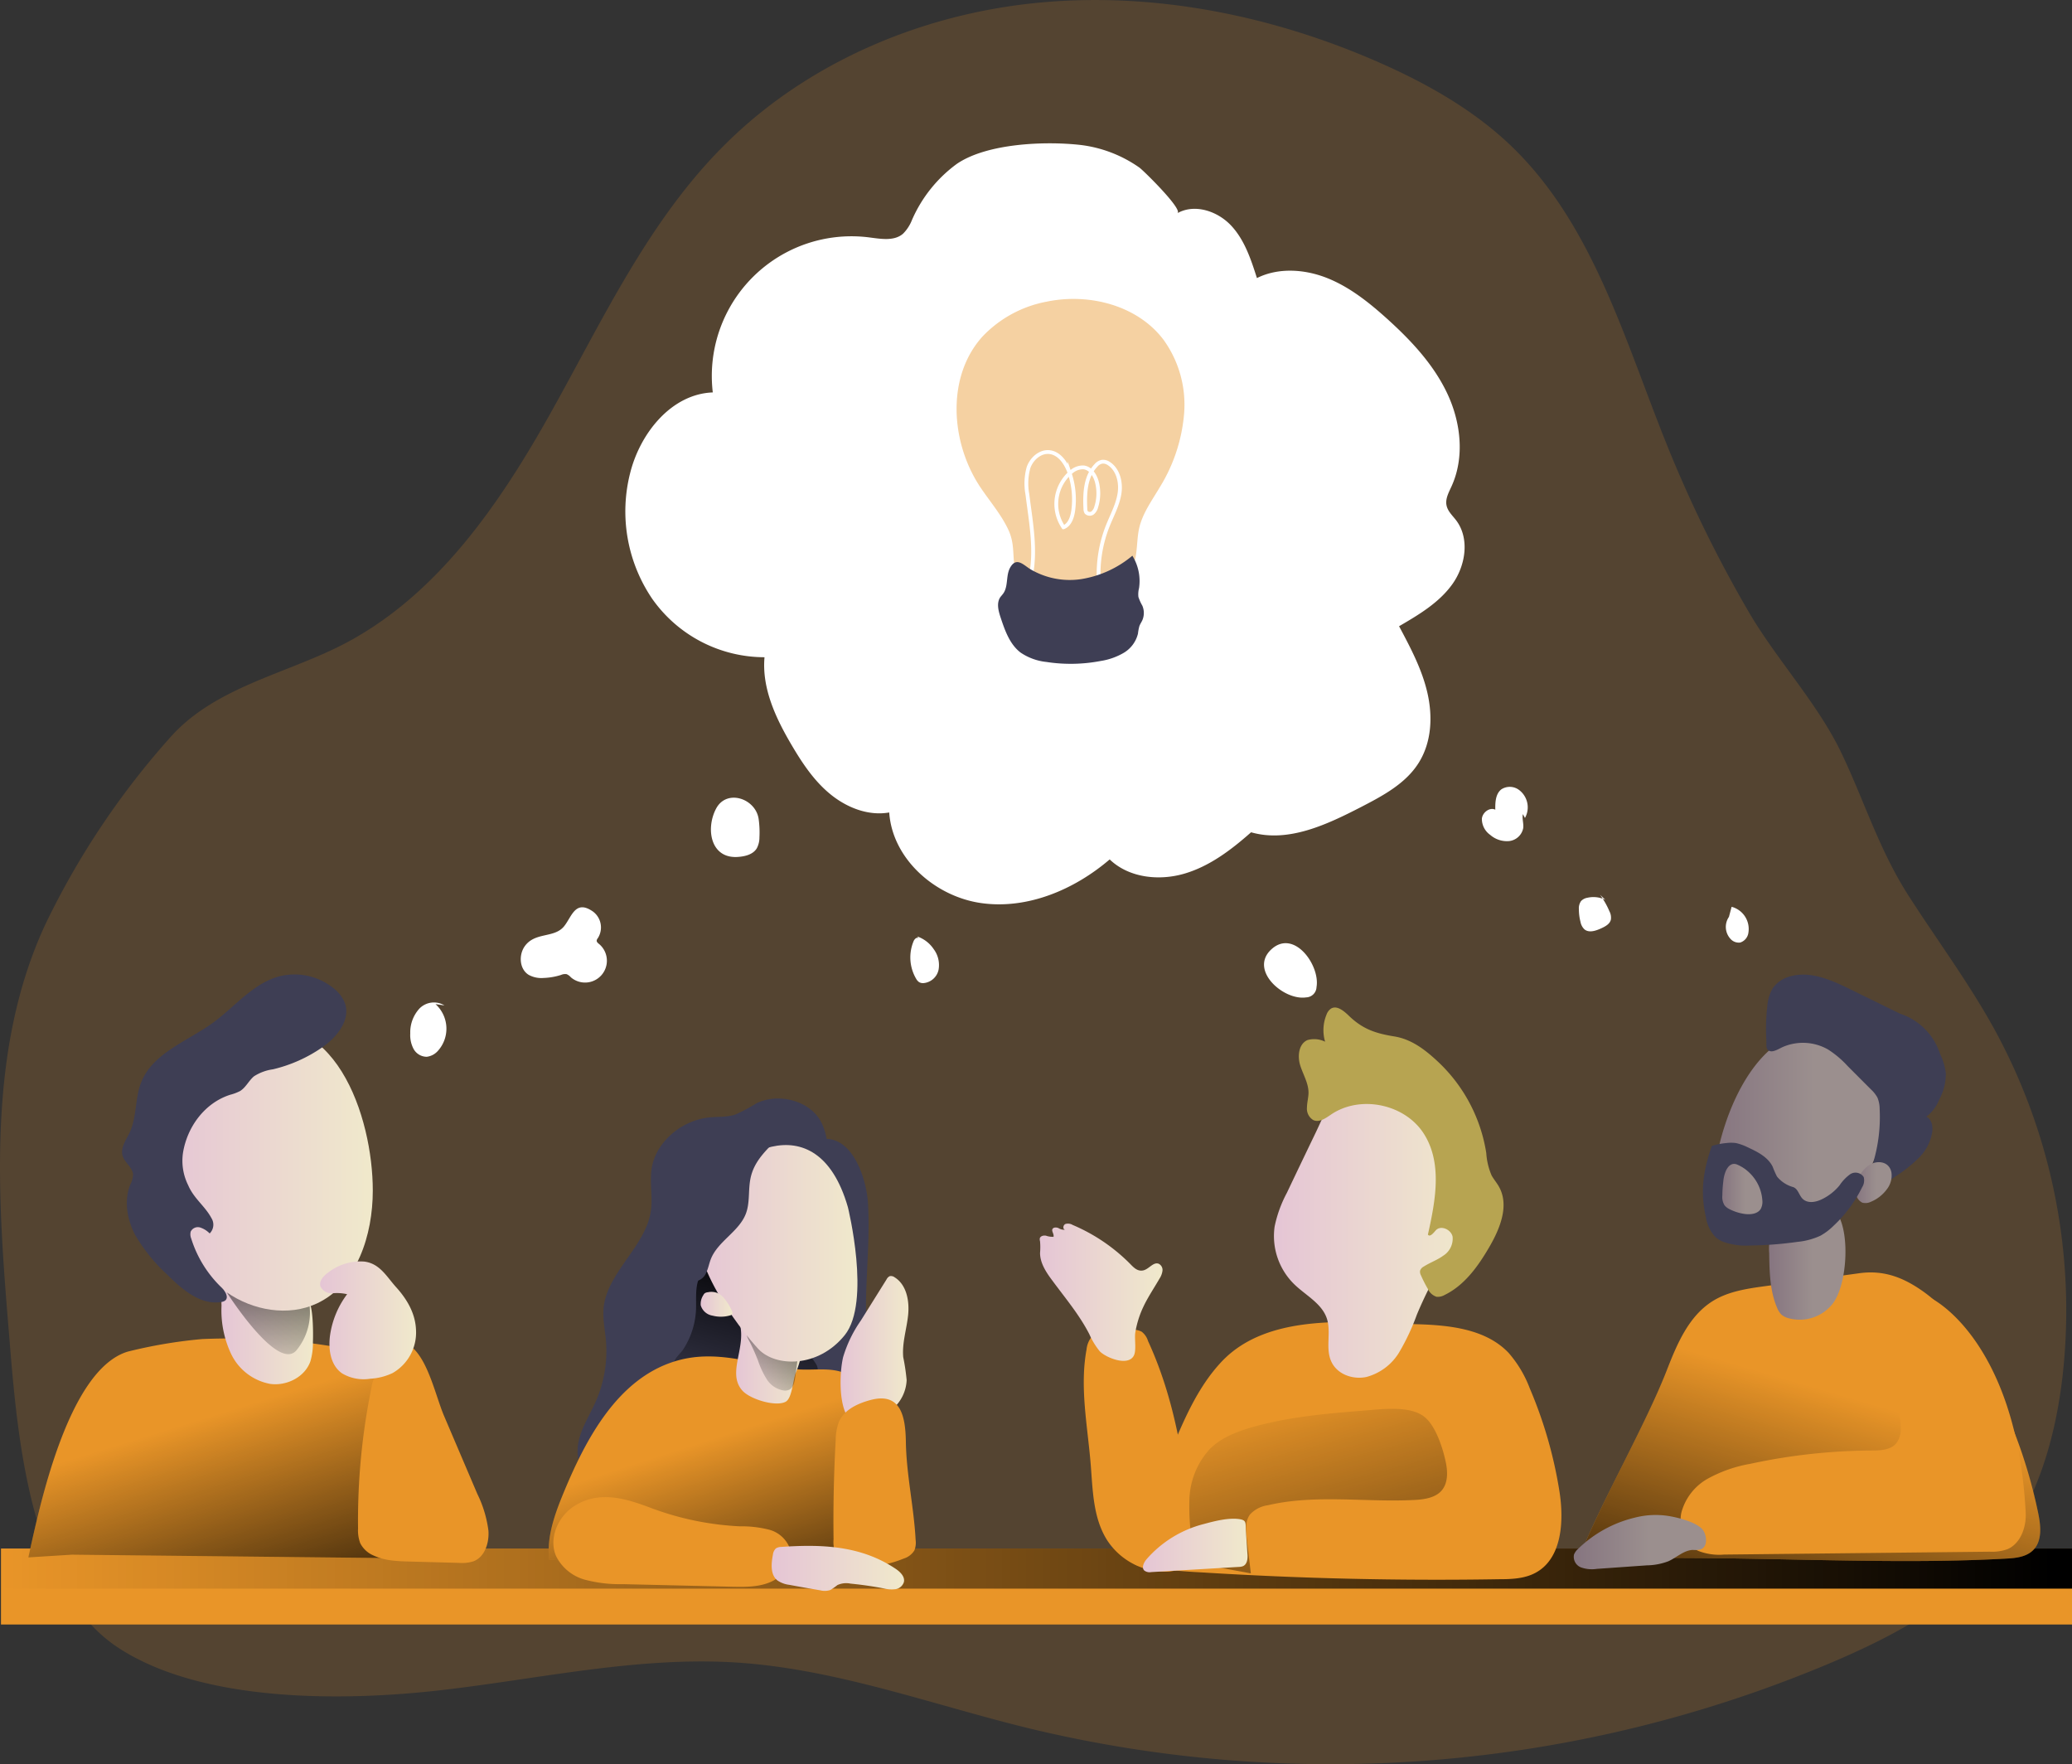 <svg id="Layer_1" data-name="Layer 1" xmlns="http://www.w3.org/2000/svg" xmlns:xlink="http://www.w3.org/1999/xlink" viewBox="0 0 424.64 361.51"><rect x="0" y="0" width="424.64" height="361.51" fill="#333333" stroke="none"/><defs><linearGradient id="linear-gradient" x1="168.47" y1="299.34" x2="178.2" y2="264.05" gradientUnits="userSpaceOnUse"><stop offset="0" stop-opacity="0"/><stop offset="0.99"/></linearGradient><linearGradient id="linear-gradient-2" x1="0.2" y1="321.41" x2="424.64" y2="321.41" xlink:href="#linear-gradient"/><linearGradient id="linear-gradient-3" x1="161.69" y1="303" x2="182.67" y2="368.27" gradientUnits="userSpaceOnUse"><stop offset="0" stop-opacity="0"/><stop offset="0.8"/></linearGradient><linearGradient id="linear-gradient-4" x1="63.21" y1="296.99" x2="85.06" y2="367.8" xlink:href="#linear-gradient-3"/><linearGradient id="linear-gradient-5" x1="64.3" y1="279.43" x2="83.08" y2="279.43" gradientUnits="userSpaceOnUse"><stop offset="0" stop-color="#e5c5d5"/><stop offset="0.42" stop-color="#ead4d1"/><stop offset="1" stop-color="#f0e9cb"/></linearGradient><linearGradient id="linear-gradient-6" x1="72.47" y1="290.64" x2="75.85" y2="252.29" xlink:href="#linear-gradient"/><linearGradient id="linear-gradient-7" x1="398.67" y1="293.69" x2="378.27" y2="363.33" xlink:href="#linear-gradient"/><linearGradient id="linear-gradient-8" x1="381.5" y1="265.7" x2="397.13" y2="265.7" gradientUnits="userSpaceOnUse"><stop offset="0" stop-color="#867580"/><stop offset="0.57" stop-color="#9b8f8e"/></linearGradient><linearGradient id="linear-gradient-9" x1="232" y1="271.92" x2="257.17" y2="271.92" xlink:href="#linear-gradient-5"/><linearGradient id="linear-gradient-10" x1="283.1" y1="292.13" x2="305.54" y2="377.5" xlink:href="#linear-gradient"/><linearGradient id="linear-gradient-11" x1="341.42" y1="323.09" x2="368.53" y2="323.09" xlink:href="#linear-gradient-8"/><linearGradient id="linear-gradient-12" x1="51.8" y1="246.47" x2="95.32" y2="246.47" xlink:href="#linear-gradient-5"/><linearGradient id="linear-gradient-13" x1="84.53" y1="277.64" x2="104.19" y2="277.64" xlink:href="#linear-gradient-5"/><linearGradient id="linear-gradient-14" x1="279.98" y1="258.87" x2="320.02" y2="258.87" xlink:href="#linear-gradient-5"/><linearGradient id="linear-gradient-15" x1="370.03" y1="239.3" x2="406.26" y2="239.3" xlink:href="#linear-gradient-8"/><linearGradient id="linear-gradient-16" x1="399.2" y1="249.45" x2="406.61" y2="249.45" xlink:href="#linear-gradient-8"/><linearGradient id="linear-gradient-17" x1="371.87" y1="250.74" x2="380.1" y2="250.74" xlink:href="#linear-gradient-8"/><linearGradient id="linear-gradient-18" x1="191.17" y1="283.65" x2="205.11" y2="283.65" xlink:href="#linear-gradient-5"/><linearGradient id="linear-gradient-19" x1="177.07" y1="328.49" x2="204.21" y2="328.49" xlink:href="#linear-gradient-5"/><linearGradient id="linear-gradient-20" x1="169.36" y1="285.02" x2="183.61" y2="285.02" xlink:href="#linear-gradient-5"/><linearGradient id="linear-gradient-21" x1="171.8" y1="293.1" x2="187.86" y2="268.29" xlink:href="#linear-gradient"/><linearGradient id="linear-gradient-22" x1="161.63" y1="263.92" x2="194.65" y2="263.92" xlink:href="#linear-gradient-5"/><linearGradient id="linear-gradient-23" x1="162.51" y1="274.4" x2="169.03" y2="274.4" xlink:href="#linear-gradient-5"/><linearGradient id="linear-gradient-24" x1="253.15" y1="323.79" x2="274.58" y2="323.79" xlink:href="#linear-gradient-5"/></defs><title>Looking for idea with team</title><path d="M20.73,280c-2.34-28.21-4.44-57.91,7.53-83.57A164.3,164.3,0,0,1,54,158c9.24-10.22,23.76-12.83,35.55-19,19.1-10,31.89-28.77,42.4-47.59s19.8-38.81,35-54.13C183.81,20.22,207.15,10.19,231,7.75s48.19,2.4,70.18,12c10.08,4.41,19.85,9.9,27.75,17.57,16.58,16.11,23,39.61,31.65,61.05a263.44,263.44,0,0,0,16.72,34.12c5.67,9.72,14.1,18.73,18.92,28.75s7.75,19.95,13.92,29.53c5.82,9.05,12.26,17.72,17.47,27.16a120.07,120.07,0,0,1,14,71.31c-1.47,12.57-5.13,25.23-12.92,35.2-8.51,10.89-21.16,17.66-33.86,23.11a263.48,263.48,0,0,1-165.55,13.59c-19.67-4.85-39-12-59.18-13.34-20.38-1.34-40.61,3.34-60.9,5.66-19.66,2.25-48.74,2.64-66.06-8.72C24.51,332.51,22.36,299.7,20.73,280Z" transform="translate(-18.92 -7.12)" fill="#e99528" opacity="0.18" style="isolation:isolate"/><path d="M196.8,253.57c.58,9.25-1,18.56-.14,27.79.3,3,.85,6.14-.15,9a10.32,10.32,0,0,1-5.1,5.62c-5.47,2.8-12.58,1-16.85-3.45s-6-10.86-5.65-17,2.49-12,5.05-17.6c2.3-5,6.18-14.87,11.87-17C193.18,238.25,196.48,248.33,196.8,253.57Z" transform="translate(-18.92 -7.12)" fill="#3e3e54"/><path d="M187.09,236.82c-2.29-4.14-8.62-5.87-13.19-3.6a34.34,34.34,0,0,1-4.23,2.26c-1.72.58-3.59.43-5.39.61-5.79.6-10.92,5.11-11.79,10.35-.49,3,.27,6-.21,9-1.13,7.08-8.86,12.42-9.64,19.53-.25,2.31.27,4.61.47,6.91a25.64,25.64,0,0,1-2.18,12.61c-1.27,2.83-3.06,5.53-3.53,8.54-.93,6,4.1,11.76,10.4,13.6s13.38.39,19.35-2.44c6.58-3.12,12.44-8.23,14.42-14.7,3.1-10.09-3.71-20.82-.65-30.92a56.61,56.61,0,0,1,3-6.85C186.92,255.16,190.79,243.53,187.09,236.82Z" transform="translate(-18.92 -7.12)" fill="#3e3e54"/><path d="M161.57,275.31c.07-2.73-.36-6,1.72-7.73a1.17,1.17,0,0,1,.64-.31,1.35,1.35,0,0,1,.66.21,21.72,21.72,0,0,1,6,4.85c2.08,2.41,3.7,5.33,6.38,7,1.08.69,2.29,1.15,3.41,1.75a15,15,0,0,1,5.64,5.33,2.48,2.48,0,0,1,.47,1.89c-.25.85-1.23,1.22-2.1,1.39a33.12,33.12,0,0,1-7.58.4q-5.18-.14-10.35-.42a29.77,29.77,0,0,1-6.59-.87c-.92-.26-2.61-.9-2.84-2s1.28-2.22,1.89-3.15A16.27,16.27,0,0,0,161.57,275.31Z" transform="translate(-18.92 -7.12)" fill="url(#linear-gradient)"/><rect x="0.2" y="317.3" width="424.44" height="15.57" fill="#e99528"/><rect x="0.2" y="317.3" width="424.44" height="8.22" fill="url(#linear-gradient-2)"/><path d="M198,300.52l3.23,26.77a584.39,584.39,0,0,1-69.78-.6c-.52-4.81,1.25-9.55,3.1-14,4.6-11.08,11.06-22.94,22.49-26.57,8.74-2.78,16.41.69,25,1.55,4.26.43,8.93-1,12.3,2.39C196.92,292.66,197.57,297,198,300.52Z" transform="translate(-18.92 -7.12)" fill="#e99528"/><path d="M198,300.52l3.23,26.77a584.39,584.39,0,0,1-69.78-.6c-.52-4.81,1.25-9.55,3.1-14,4.6-11.08,11.06-22.94,22.49-26.57,8.74-2.78,16.41.69,25,1.55,4.26.43,8.93-1,12.3,2.39C196.92,292.66,197.57,297,198,300.52Z" transform="translate(-18.92 -7.12)" fill="url(#linear-gradient-3)"/><path d="M95.39,284.7c2.72.65,5.51,1.44,7.7,3.18a18.55,18.55,0,0,1,4.16,5.18,74.4,74.4,0,0,1,10,29.27,4.46,4.46,0,0,1-.2,2.51c-.75,1.52-2.81,1.71-4.51,1.69l-78.9-.85-8.91.56c2-8.88,7.82-38.34,20.35-42.16a98.86,98.86,0,0,1,15.29-2.58,146.56,146.56,0,0,1,16.1.22A120.87,120.87,0,0,1,95.39,284.7Z" transform="translate(-18.92 -7.12)" fill="#e99528"/><path d="M95.39,284.7c2.72.65,5.51,1.44,7.7,3.18a18.55,18.55,0,0,1,4.16,5.18,74.4,74.4,0,0,1,10,29.27,4.46,4.46,0,0,1-.2,2.51c-.75,1.52-2.81,1.71-4.51,1.69l-78.9-.85-8.91.56c2-8.88,7.82-38.34,20.35-42.16a98.86,98.86,0,0,1,15.29-2.58,146.56,146.56,0,0,1,16.1.22A120.87,120.87,0,0,1,95.39,284.7Z" transform="translate(-18.92 -7.12)" fill="url(#linear-gradient-4)"/><path d="M83.05,282.14a13.27,13.27,0,0,1-.5,3.87c-1.1,3.27-4.9,5.17-8.31,4.67a11.12,11.12,0,0,1-7.92-6.06,20.93,20.93,0,0,1-2-10,7.42,7.42,0,0,1,1.13-4.45,6.05,6.05,0,0,1,4.49-2,11.74,11.74,0,0,1,8.35,2.8c1.13,1,3.33,1.82,4,2.9C83.11,275.36,83.12,280.32,83.05,282.14Z" transform="translate(-18.92 -7.12)" fill="url(#linear-gradient-5)"/><path d="M65.39,271.93s10.5,16.53,14.32,11.83a12.15,12.15,0,0,0,2.52-9.94Z" transform="translate(-18.92 -7.12)" fill="url(#linear-gradient-6)"/><path d="M103.6,283.39l-6.23,4.26a5.84,5.84,0,0,0-1.3,1.07,5.93,5.93,0,0,0-1,2.61,135.9,135.9,0,0,0-2.77,29,7.43,7.43,0,0,0,.45,3,5.38,5.38,0,0,0,2.66,2.49c2.29,1.11,4.92,1.2,7.46,1.27l10.09.27a7.78,7.78,0,0,0,3-.32c2.33-.9,3.24-3.79,3.06-6.28a23.9,23.9,0,0,0-2.28-7.54l-6.86-16.08C108.22,293.15,106.78,286.4,103.6,283.39Z" transform="translate(-18.92 -7.12)" fill="#e99528"/><path d="M170.54,319.87a23,23,0,0,1,6,.69,6.24,6.24,0,0,1,4.28,3.9c.75,2.68-1.21,5.51-3.72,6.7s-5.4,1.15-8.18,1.09l-22.4-.53a27.83,27.83,0,0,1-7.73-.91,9.36,9.36,0,0,1-5.88-4.78c-1.62-3.62.33-8.14,3.67-10.29,5.07-3.25,10.47-1.62,15.57.3A59.88,59.88,0,0,0,170.54,319.87Z" transform="translate(-18.92 -7.12)" fill="#e99528"/><path d="M342.35,326.78c4.45-11.44,13.72-27.45,18.17-38.89,2.08-5.34,4.44-11,9.29-14.1,3.27-2.08,7.24-2.64,11.09-3.16L400.05,268c5.14-.69,9.27,1,13.45,4.07s7.3,7.38,10,11.82a104.5,104.5,0,0,1,13.14,33.31c.53,2.6.84,5.69-1.05,7.56-1.37,1.37-3.49,1.62-5.43,1.72C402.45,328.05,370.15,325.33,342.35,326.78Z" transform="translate(-18.92 -7.12)" fill="#e99528"/><path d="M342.35,326.78c4.45-11.44,13.72-27.45,18.17-38.89,2.08-5.34,4.44-11,9.29-14.1,3.27-2.08,7.24-2.64,11.09-3.16L400.05,268c5.14-.69,9.27,1,13.45,4.07s7.3,7.38,10,11.82a104.5,104.5,0,0,1,13.14,33.31c.53,2.6.84,5.69-1.05,7.56-1.37,1.37-3.49,1.62-5.43,1.72C402.45,328.05,370.15,325.33,342.35,326.78Z" transform="translate(-18.92 -7.12)" fill="url(#linear-gradient-7)"/><path d="M394.61,274.13a8.6,8.6,0,0,1-9.2,3.08,3.59,3.59,0,0,1-1.4-.72,4.06,4.06,0,0,1-.87-1.36c-1.51-3.5-1.58-7.42-1.64-11.23a10.47,10.47,0,0,1,.62-4.56c1.87-4.08,10.7-8.18,13.54-3.2C398.05,260.34,397.41,270.3,394.61,274.13Z" transform="translate(-18.92 -7.12)" fill="url(#linear-gradient-8)"/><path d="M110,213.13a4.15,4.15,0,0,0-5.12.65A7.21,7.21,0,0,0,103,218.9a6,6,0,0,0,.69,3.17,3.09,3.09,0,0,0,2.69,1.59,3.61,3.61,0,0,0,2.18-1.1,6.78,6.78,0,0,0-.39-9.69" transform="translate(-18.92 -7.12)" fill="#fff"/><path d="M126.4,201.1c-1.21,1.81-1,4.65.9,5.79a5.41,5.41,0,0,0,3,.62,13.39,13.39,0,0,0,3.6-.62,2.06,2.06,0,0,1,1.14-.16,2.4,2.4,0,0,1,.88.65,4.47,4.47,0,1,0,5.81-6.8c-.25-.2-.56-.44-.52-.76a.91.91,0,0,1,.22-.45,4.06,4.06,0,0,0-1-5.48c-3.6-2.5-4.32,1.05-5.88,3C132.53,199.44,128.5,198,126.4,201.1Z" transform="translate(-18.92 -7.12)" fill="#fff"/><path d="M170.15,182.71c1.47-.1,3.09-.5,3.86-1.75a4.71,4.71,0,0,0,.55-2.25,19.66,19.66,0,0,0-.16-3.76c-.59-4.2-6.53-6.24-8.71-2.16S164.5,183.11,170.15,182.71Z" transform="translate(-18.92 -7.12)" fill="#fff"/><path d="M207.16,199.36c-.36-.28-.83.19-1,.6a8.62,8.62,0,0,0,.52,7.72,2,2,0,0,0,.61.69,1.63,1.63,0,0,0,.84.2,3.47,3.47,0,0,0,3.14-2.73,5.44,5.44,0,0,0-1-4.24,6.63,6.63,0,0,0-3.36-2.59" transform="translate(-18.92 -7.12)" fill="#fff"/><path d="M286.6,211.49a2.19,2.19,0,0,0,2.13-2.11c.78-4.42-4.6-12-9.25-7.74S282,212.19,286.6,211.49Z" transform="translate(-18.92 -7.12)" fill="#fff"/><path d="M331.45,174.73a4.46,4.46,0,0,0-1.13-5.68,3.18,3.18,0,0,0-3.68-.21c-1.22.91-1.3,2.67-1.27,4.19-1.16-.56-2.62.56-2.75,1.84a4,4,0,0,0,1.69,3.31,5.21,5.21,0,0,0,3.9,1.28,3.31,3.31,0,0,0,2.88-2.65c.12-.95-.26-1.93-.07-2.87" transform="translate(-18.92 -7.12)" fill="#fff"/><path d="M347.93,191.5a5.6,5.6,0,0,0-3.71-.42,2.29,2.29,0,0,0-1.28.68,2.57,2.57,0,0,0-.44,1.66,10.35,10.35,0,0,0,.33,2.6,2.79,2.79,0,0,0,.81,1.53c.93.77,2.32.3,3.42-.2.85-.39,1.81-.9,2-1.82a2.77,2.77,0,0,0-.3-1.68,16.29,16.29,0,0,0-1.92-3.37" transform="translate(-18.92 -7.12)" fill="#fff"/><path d="M373.25,195a3.62,3.62,0,0,0,.31,4.49,2.27,2.27,0,0,0,2,.76,2.44,2.44,0,0,0,1.68-2,4.7,4.7,0,0,0-3.44-5.32" transform="translate(-18.92 -7.12)" fill="#fff"/><path d="M215,40.71a28.13,28.13,0,0,0-9.19,11.51A8.17,8.17,0,0,1,204,55c-1.81,1.58-4.54,1.07-6.92.77A28.62,28.62,0,0,0,165,87.53c-8.45.31-14.87,8.3-16.93,16.5a31.86,31.86,0,0,0,4.53,25.81,28.17,28.17,0,0,0,23,11.95c-.57,6.37,2.32,12.51,5.56,18,2.19,3.72,4.63,7.39,8,10.12s7.75,4.44,12,3.69c.64,9.53,9.42,17.24,18.87,18.57s19.06-2.74,26.31-8.95c3.91,3.76,10.05,4.44,15.26,2.93s9.66-4.9,13.72-8.49c7.6,2.18,15.5-1.55,22.53-5.17,4.47-2.31,9.15-4.8,11.82-9.06s2.89-9.54,1.78-14.36-3.47-9.26-5.8-13.63c4.05-2.36,8.22-4.83,10.94-8.65s3.57-9.39.72-13.1c-.73-.95-1.68-1.8-1.93-3-.29-1.33.44-2.64,1-3.87,2.76-6,1.94-13.19-.89-19.15s-7.46-10.87-12.36-15.29c-3.68-3.31-7.62-6.45-12.21-8.28s-10-2.2-14.4,0c-1.23-3.85-2.54-7.84-5.31-10.78s-7.45-4.52-11-2.51c1.24-.71-6.95-8.76-7.78-9.35a26.47,26.47,0,0,0-12-4.63C233.16,36,221.2,36.46,215,40.71Z" transform="translate(-18.92 -7.12)" fill="#fff"/><path d="M269.17,286.25c-4.9,5.26-7.74,12.07-10.49,18.71l-7.82,19a3.4,3.4,0,0,0-.27,2.9,3.34,3.34,0,0,0,2.48,1.25,119.32,119.32,0,0,0,12.08,1.2q30.53,1.91,61.12,1.4c2.44,0,5-.12,7.16-1.22,5.62-2.85,6.07-10.66,5.07-16.88a89.22,89.22,0,0,0-6.06-21,23.89,23.89,0,0,0-4.36-7.3c-4.66-4.88-12.07-5.66-18.81-5.85C296.36,278.06,278.83,275.86,269.17,286.25Z" transform="translate(-18.92 -7.12)" fill="#e99528"/><path d="M254.2,281.9a3.77,3.77,0,0,0-1.31-1.91,3.64,3.64,0,0,0-1.76-.4,33.81,33.81,0,0,0-5.32.19,5.09,5.09,0,0,0-3.09,1.17,4.93,4.93,0,0,0-1.12,2.68c-1.43,7.75.21,15.68.85,23.53.43,5.35.48,11,3.37,15.56a14.23,14.23,0,0,0,12,6.45c2,0,4.3-.74,5.07-2.59a6.45,6.45,0,0,0,.25-2.9C262.21,309.59,260.18,294.86,254.2,281.9Z" transform="translate(-18.92 -7.12)" fill="#e99528"/><path d="M253.19,275c.95-2.05,2.23-3.92,3.36-5.88a3.82,3.82,0,0,0,.61-1.61,1.42,1.42,0,0,0-.77-1.44c-1.13-.43-2,1.13-3.21,1.37s-2-.69-2.78-1.48a36.81,36.81,0,0,0-11.64-7.84,1.86,1.86,0,0,0-1.48-.2c-.48.2-.61,1-.12,1.18a2.15,2.15,0,0,1-1.32-.34c-.43-.18-1.05-.19-1.24.23s.37,1,.23,1.56a4.15,4.15,0,0,1-1.54-.23c-.51-.1-1.18.07-1.28.59a1.66,1.66,0,0,0,.06.58,13.29,13.29,0,0,1,0,2.36c0,2.09,1.27,4,2.51,5.65,2.64,3.59,5.54,7,7.59,11a15.28,15.28,0,0,0,2.12,3.49c1.24,1.31,5.82,3.2,7,.9.57-1.08.1-3.45.3-4.72A19.91,19.91,0,0,1,253.19,275Z" transform="translate(-18.92 -7.12)" fill="url(#linear-gradient-9)"/><path d="M315.23,306.77c.4,1.94.46,4.16-.8,5.7s-3.6,1.91-5.66,2c-10,.52-20.26-1.2-30,1.08a6.11,6.11,0,0,0-3.67,1.89c-1,1.35-.87,3.21-.67,4.89l.84,7.18-9.77-1.78a1.9,1.9,0,0,1-1.82-2.06,48.53,48.53,0,0,1-1-11.38A16,16,0,0,1,266.89,304c2.35-2.32,5.54-3.55,8.71-4.46,7.55-2.15,15.44-2.79,23.26-3.42,3.39-.27,9-1,11.93,1.28C313.17,299.24,314.63,303.89,315.23,306.77Z" transform="translate(-18.92 -7.12)" fill="url(#linear-gradient-10)"/><path d="M407.71,302.61c-1,1.59-3.29,1.73-5.2,1.73a119.92,119.92,0,0,0-24.91,2.73,28,28,0,0,0-8.62,3,11.3,11.3,0,0,0-5.48,7c-.63,3,.66,6.46,3.4,7.81a11.79,11.79,0,0,0,5.35.78l54.45-.59a9.27,9.27,0,0,0,3.67-.53c2.7-1.19,3.86-4.57,3.7-7.52-1.86-35.33-19.6-45.39-22.55-44.94-2.36.35-2.75,18.58-3.41,21.19C407.36,296.23,409.59,299.72,407.71,302.61Z" transform="translate(-18.92 -7.12)" fill="#e99528"/><path d="M360.65,317.72a17.1,17.1,0,0,0-6.64.36,25,25,0,0,0-11.64,6.38,3.19,3.19,0,0,0-.87,1.19,2.32,2.32,0,0,0,1.44,2.64,6.71,6.71,0,0,0,3.25.3l10.23-.72a12.9,12.9,0,0,0,4.42-.84c1.69-.75,3.13-2.24,5-2.32a5.15,5.15,0,0,0,1.62-.11c1.63-.61,1.21-3.23.28-4.2C366.32,318.92,362.58,318,360.65,317.72Z" transform="translate(-18.92 -7.12)" fill="url(#linear-gradient-11)"/><path d="M95.32,251.09c0,9.07-3.21,19.24-11.42,23.1-5.9,2.77-13.17,1.46-18.51-2.26s-8.93-9.54-11.13-15.67c-2.53-7.06-3.38-14.89-1.25-22.08s7.53-13.59,14.67-15.87C87.57,212,95.34,236.1,95.32,251.09Z" transform="translate(-18.92 -7.12)" fill="url(#linear-gradient-12)"/><path d="M66.14,231.43a9.27,9.27,0,0,0,2-.76c1.16-.73,1.76-2.1,2.82-3a9.52,9.52,0,0,1,3.89-1.44A29.78,29.78,0,0,0,85,221.7c3-2.09,5.8-5.6,4.62-9a7.15,7.15,0,0,0-2.31-3.06A12.73,12.73,0,0,0,76,207.22c-5.32,1.5-9,6.24-13.45,9.48-5.26,3.81-12.34,6.18-14.71,12.23-1.28,3.28-.86,7.08-2.36,10.27-.72,1.53-1.91,3.1-1.44,4.73.43,1.45,2.09,2.41,2.15,3.92a5.12,5.12,0,0,1-.59,2.06c-1.31,3.28-.62,7.1,1,10.23a35.14,35.14,0,0,0,6.65,8.21c3,3,6.86,6.31,11.09,5.54a1.69,1.69,0,0,0,.7-.26c.86-.65,0-2-.75-2.72a23.68,23.68,0,0,1-6.18-10,2.32,2.32,0,0,1-.11-1.42,1.63,1.63,0,0,1,1.94-.85,4.84,4.84,0,0,1,1.95,1.22,2.52,2.52,0,0,0,.37-3.13c-1.33-2.49-3.6-4-4.77-6.74a11.19,11.19,0,0,1-1.06-6.7C57.3,238,60.9,233.08,66.14,231.43Z" transform="translate(-18.92 -7.12)" fill="#3e3e54"/><path d="M93.54,265.62a10.73,10.73,0,0,0-7.37,2.26c-.94.67-1.92,1.73-1.57,2.84a2.52,2.52,0,0,0,2.46,1.4,9.38,9.38,0,0,1,3,.19,18.31,18.31,0,0,0-3.47,8.23c-.44,2.91,0,6.31,2.45,8a8.65,8.65,0,0,0,5.76,1.09,12.3,12.3,0,0,0,4.59-1.17,9.56,9.56,0,0,0,4.79-8.79c-.12-3.41-1.83-6.31-4.06-8.78C98.15,268.72,96.77,266,93.54,265.62Z" transform="translate(-18.92 -7.12)" fill="url(#linear-gradient-13)"/><path d="M282.65,251.55a25.54,25.54,0,0,0-2.51,6.92,13.82,13.82,0,0,0,4.17,11.94c2.33,2.21,5.53,3.84,6.54,6.89.92,2.79-.32,6,.87,8.72s4.44,3.84,7.24,3.25a11.25,11.25,0,0,0,6.68-5,45.84,45.84,0,0,0,3.65-7.76,82,82,0,0,1,5.13-10.22,55.06,55.06,0,0,0,3.85-7,25.19,25.19,0,0,0,1.74-9.05c.14-7.16-2.47-14.71-8.24-18.95a15.35,15.35,0,0,0-18.15.16c-2.67,2-3.58,4.67-5,7.63Q285.63,245.28,282.65,251.55Z" transform="translate(-18.92 -7.12)" fill="url(#linear-gradient-14)"/><path d="M295.18,215.08c-1-.93-2.36-2-3.5-1.28a2.51,2.51,0,0,0-.9,1.22,8.34,8.34,0,0,0-.29,5.55,5.1,5.1,0,0,0-3.6-.34c-1.81.77-2.09,3.28-1.51,5.16s1.7,3.64,1.71,5.6c0,1-.3,2-.32,3.06a2.71,2.71,0,0,0,1.32,2.59c1.23.55,2.55-.42,3.67-1.18,5.94-4,15-2.15,18.91,3.88s2.44,13.8.89,20.75c.39.6,1.13-.31,1.6-.85,1-1.15,3.16-.21,3.46,1.29a4.13,4.13,0,0,1-1.92,3.89c-1.24.9-2.72,1.41-4,2.23a1.47,1.47,0,0,0-.75.86,1.6,1.6,0,0,0,.19.95,26.32,26.32,0,0,0,1.4,2.75,3,3,0,0,0,1.79,1.63,2.84,2.84,0,0,0,1.67-.38c4.09-2,6.87-5.91,9.16-9.85s4.12-8.65,1.89-12.45c-.44-.75-1-1.41-1.43-2.17a13.78,13.78,0,0,1-1.1-4.6,32.56,32.56,0,0,0-10.08-18.89c-2.55-2.36-5.26-4.42-8.71-5C300.82,218.87,298.13,218,295.18,215.08Z" transform="translate(-18.92 -7.12)" fill="#b7a451"/><path d="M370.1,248.91c-.3,3.71.34,8,3.41,10.06,2.21,1.5,5.09,1.45,7.77,1.34,3.76-.15,7.65-.34,11-2,5.13-2.5,8.19-7.85,10.52-13.07a34.39,34.39,0,0,0,3.37-11.35c.3-4-.69-8.16-3.41-11.06a14.75,14.75,0,0,0-6.25-3.74C379.88,213.62,371.11,236,370.1,248.91Z" transform="translate(-18.92 -7.12)" fill="url(#linear-gradient-15)"/><path d="M381.1,213.49a8.58,8.58,0,0,1,1.1-3.83,6.23,6.23,0,0,1,3.38-2.41c4.18-1.32,8.61.65,12.54,2.58l10.2,5a12.79,12.79,0,0,1,8.19,8.21A12.76,12.76,0,0,1,417.7,227a10.82,10.82,0,0,1-1.29,5.3,8.35,8.35,0,0,1-2.7,3.64c1.05.48,1.35,1.85,1.22,3a9.51,9.51,0,0,1-2.68,5.35,28.65,28.65,0,0,1-4.75,3.81l-3.3,2.28c-.58.4-1.31.82-2,.53a1.43,1.43,0,0,1-.73-1.36,4.66,4.66,0,0,1,.43-1.57,32.51,32.51,0,0,0,2.24-13.62,6.08,6.08,0,0,0-.46-2.35,6.84,6.84,0,0,0-1.35-1.69l-4.76-4.77a20.15,20.15,0,0,0-4-3.38,10.38,10.38,0,0,0-9.27-.52c-.66.29-1.84,1.06-2.59.86-1-.27-.73-1.22-.79-2.2A39.37,39.37,0,0,1,381.1,213.49Z" transform="translate(-18.92 -7.12)" fill="#3e3e54"/><path d="M406.56,247.4a4.6,4.6,0,0,1-1,3.48,7.61,7.61,0,0,1-3.15,2.46,2.55,2.55,0,0,1-1.83.21,2.46,2.46,0,0,1-1.33-2.28,6.39,6.39,0,0,1,2.69-5.39C403.64,244.77,406.14,245.06,406.56,247.4Z" transform="translate(-18.92 -7.12)" fill="url(#linear-gradient-16)"/><path d="M369.74,241.93a14.15,14.15,0,0,1,2.95-.59,7.59,7.59,0,0,1,2,0,10.35,10.35,0,0,1,2.39.86c2,.92,4.17,2,5.14,4a19,19,0,0,0,.88,2,6.52,6.52,0,0,0,3.34,2.17c1.07.41,1.19,1.85,2.09,2.55,1.08.84,2.65.5,3.86-.11a10.69,10.69,0,0,0,3.53-2.8,8.7,8.7,0,0,1,2.19-2.29,2,2,0,0,1,2.76.59,2.65,2.65,0,0,1-.34,2.12,27.27,27.27,0,0,1-5.87,7.89,12.37,12.37,0,0,1-2.65,2,14.43,14.43,0,0,1-4.68,1.26,75.63,75.63,0,0,1-9.74.75,13.92,13.92,0,0,1-5.56-.77,5.51,5.51,0,0,1-1.5-.92,7.58,7.58,0,0,1-2-4.12C367.32,251.26,368,246.94,369.74,241.93Z" transform="translate(-18.92 -7.12)" fill="#3e3e54"/><path d="M380.1,253.07a3.08,3.08,0,0,1-.35,1.8c-.65,1-2.06,1.15-3.25,1a9.79,9.79,0,0,1-3.16-1,2.87,2.87,0,0,1-1-.79,3.22,3.22,0,0,1-.44-2,26.06,26.06,0,0,1,.2-2.93,7,7,0,0,1,.52-2.11c.46-1,1.22-1.74,2.3-1.3a8.26,8.26,0,0,1,2.59,1.74A8.64,8.64,0,0,1,380.1,253.07Z" transform="translate(-18.92 -7.12)" fill="url(#linear-gradient-17)"/><path d="M191.7,285.24a26,26,0,0,1,3.63-7.51l5.28-8.45a1.43,1.43,0,0,1,.66-.67,1.25,1.25,0,0,1,1,.24c2.46,1.53,3.06,4.87,2.76,7.75s-1.26,5.73-1,8.61a42.14,42.14,0,0,1,.7,4.71,8.23,8.23,0,0,1-3.09,6.07c-2.25,1.89-7.32,4.48-9.22,1.08C190.83,294.14,191,288.32,191.7,285.24Z" transform="translate(-18.92 -7.12)" fill="url(#linear-gradient-18)"/><path d="M197.29,294c-2.59.7-5.3,1.95-6.41,4.39a10.58,10.58,0,0,0-.69,3.8q-.57,10.16-.44,20.34a6.46,6.46,0,0,0,.92,3.94c1,1.29,2.81,1.61,4.45,1.66a21.86,21.86,0,0,0,9-1.65,3.92,3.92,0,0,0,2.19-1.66,4.27,4.27,0,0,0,.26-2.16c-.35-6.73-1.92-13.52-2-20.22C204.47,297.7,203.71,292.26,197.29,294Z" transform="translate(-18.92 -7.12)" fill="#e99528"/><path d="M179.06,324.09a2.16,2.16,0,0,0-1.12.3,2.13,2.13,0,0,0-.62,1.31c-.36,1.84-.54,4.07.91,5.25a5.4,5.4,0,0,0,2.45.91c2.12.4,4.25.77,6.37,1.13a3.63,3.63,0,0,0,2.07-.08,14.25,14.25,0,0,0,1.42-1,4.36,4.36,0,0,1,2.68-.3c2.3.23,4.6.55,6.88,1a6.44,6.44,0,0,0,2.35.14,2.11,2.11,0,0,0,1.71-1.44c.28-1.15-.8-2.16-1.8-2.81C195.24,323.79,187.26,323.53,179.06,324.09Z" transform="translate(-18.92 -7.12)" fill="url(#linear-gradient-19)"/><path d="M171.06,292.06c1.55,1.75,6.77,3.37,8.85,2.3,1.38-.71,1.5-4.54,2.12-6a19.17,19.17,0,0,0,1.09-3.55,11.48,11.48,0,0,0,.3-5.17,4.62,4.62,0,0,0-3.35-3.62c-1.64-.3-11.6-1.42-10.65-.05C173.35,281.68,167.35,287.89,171.06,292.06Z" transform="translate(-18.92 -7.12)" fill="url(#linear-gradient-20)"/><path d="M174.27,285.91a17.74,17.74,0,0,0,1.83,3.89,5,5,0,0,0,3.52,2.25,2.05,2.05,0,0,0,1-.15c.9-.42,1.14-1.56,1.27-2.54l.71-5.3a2.32,2.32,0,0,0-.06-1.2,2.13,2.13,0,0,0-.75-.8,25.43,25.43,0,0,0-2.36-1.57c-1.69-1-3.9-2.1-5.94-1.71A1.85,1.85,0,0,0,172,280c-.25.87.43,1.76.78,2.5C173.32,283.59,173.81,284.74,174.27,285.91Z" transform="translate(-18.92 -7.12)" fill="url(#linear-gradient-21)"/><path d="M192.69,254.48s4.81,19.45-.65,26.22-14.21,6.56-17.7,2.84-16.47-20-11.66-29.79S186.28,232.19,192.69,254.48Z" transform="translate(-18.92 -7.12)" fill="url(#linear-gradient-22)"/><path d="M172.65,249c-.37,2.26-.06,4.64-.86,6.78-1.4,3.72-5.76,5.66-7.2,9.36-.35.9-.51,1.87-.93,2.74a2.83,2.83,0,0,1-2.12,1.77,2.55,2.55,0,0,1-2.32-1.4,6.7,6.7,0,0,1-.69-2.76c-.62-6.4.12-13.21,3.69-18.55a16.47,16.47,0,0,1,12.37-7.38c3-.16,4,.47,1.9,2.69C174.61,244.23,173.11,246.17,172.65,249Z" transform="translate(-18.92 -7.12)" fill="#3e3e54"/><path d="M164,271.91a1.27,1.27,0,0,0-.66.22,1.24,1.24,0,0,0-.29.39,3.25,3.25,0,0,0-.52,2.06,3,3,0,0,0,2.41,2.12,6.8,6.8,0,0,0,3.69-.07.63.63,0,0,0,.31-.17.69.69,0,0,0,0-.68,10.74,10.74,0,0,0-1.87-2.93A3.22,3.22,0,0,0,164,271.91Z" transform="translate(-18.92 -7.12)" fill="url(#linear-gradient-23)"/><path d="M253.85,326.67c-.54.66-1,1.67-.42,2.26a1.81,1.81,0,0,0,1.43.32l17.94-1.06a2.53,2.53,0,0,0,.87-.16c.89-.4,1-1.62.89-2.6-.1-1.55-.2-3.09-.31-4.63s.24-2.19-1.38-2.41c-2.24-.31-5.06.42-7.2,1A23.12,23.12,0,0,0,253.85,326.67Z" transform="translate(-18.92 -7.12)" fill="url(#linear-gradient-24)"/><path d="M219.68,106.72c-6-9.2-6.78-22.52.62-30.67a24.28,24.28,0,0,1,13.09-7.11c8.7-1.82,18.66.73,24,7.82a22.73,22.73,0,0,1,4.2,15.14,34,34,0,0,1-5,15.09c-1.59,2.69-3.5,5.28-4.2,8.33-.45,2-.37,4-.75,6a13.47,13.47,0,0,1-11.72,10.55c-5,.43-12-2.86-13-8.24-.54-2.91,0-5.15-1.4-8.07C224,112.36,221.61,109.66,219.68,106.72Z" transform="translate(-18.92 -7.12)" fill="#e99528" opacity="0.43" style="isolation:isolate"/><path d="M230.17,125.24c1.13-5.52,0-11.2-.69-16.79a12.25,12.25,0,0,1,.24-5.56c.64-1.76,2.32-3.28,4.18-3.14,2.12.17,3.53,2.27,4.22,4.28a16.91,16.91,0,0,1,.75,7.7c-.19,1.37-.7,2.92-2,3.44a8.55,8.55,0,0,1,1.65-11.4,3.6,3.6,0,0,1,2.47-.88c1.46.16,2.4,1.66,2.75,3.09a9.25,9.25,0,0,1-.15,5,2.36,2.36,0,0,1-.74,1.23,1,1,0,0,1-1.31-.1,1.44,1.44,0,0,1-.18-.77c-.16-3.12,0-6.59,2.17-8.85a2.14,2.14,0,0,1,1.28-.76A2,2,0,0,1,246,102c2.05,1.2,2.72,3.92,2.35,6.26s-1.55,4.46-2.42,6.66a26.74,26.74,0,0,0-1.83,11.19" transform="translate(-18.92 -7.12)" fill="none" stroke="#fff" stroke-miterlimit="10" stroke-width="0.78"/><path d="M224.63,128.58c-.23.37-.55.67-.77,1-.73,1.21-.31,2.76.14,4.11.88,2.65,1.87,5.47,4.1,7.16a11.57,11.57,0,0,0,5.28,1.91,32.58,32.58,0,0,0,11.1-.2,13.42,13.42,0,0,0,4.74-1.67,6.29,6.29,0,0,0,2.92-3.95,9.44,9.44,0,0,1,.28-1.5c.15-.43.42-.81.61-1.22a3.79,3.79,0,0,0,0-3,9.43,9.43,0,0,1-.8-1.78,5.11,5.11,0,0,1,.13-1.82,9.85,9.85,0,0,0-1.37-6.63,21.68,21.68,0,0,1-10.45,4.79A15.83,15.83,0,0,1,230,123.7c-1.33-.85-2.69-2.37-3.9-.53C225,124.79,225.61,127,224.63,128.58Z" transform="translate(-18.92 -7.12)" fill="#3e3e54"/></svg>